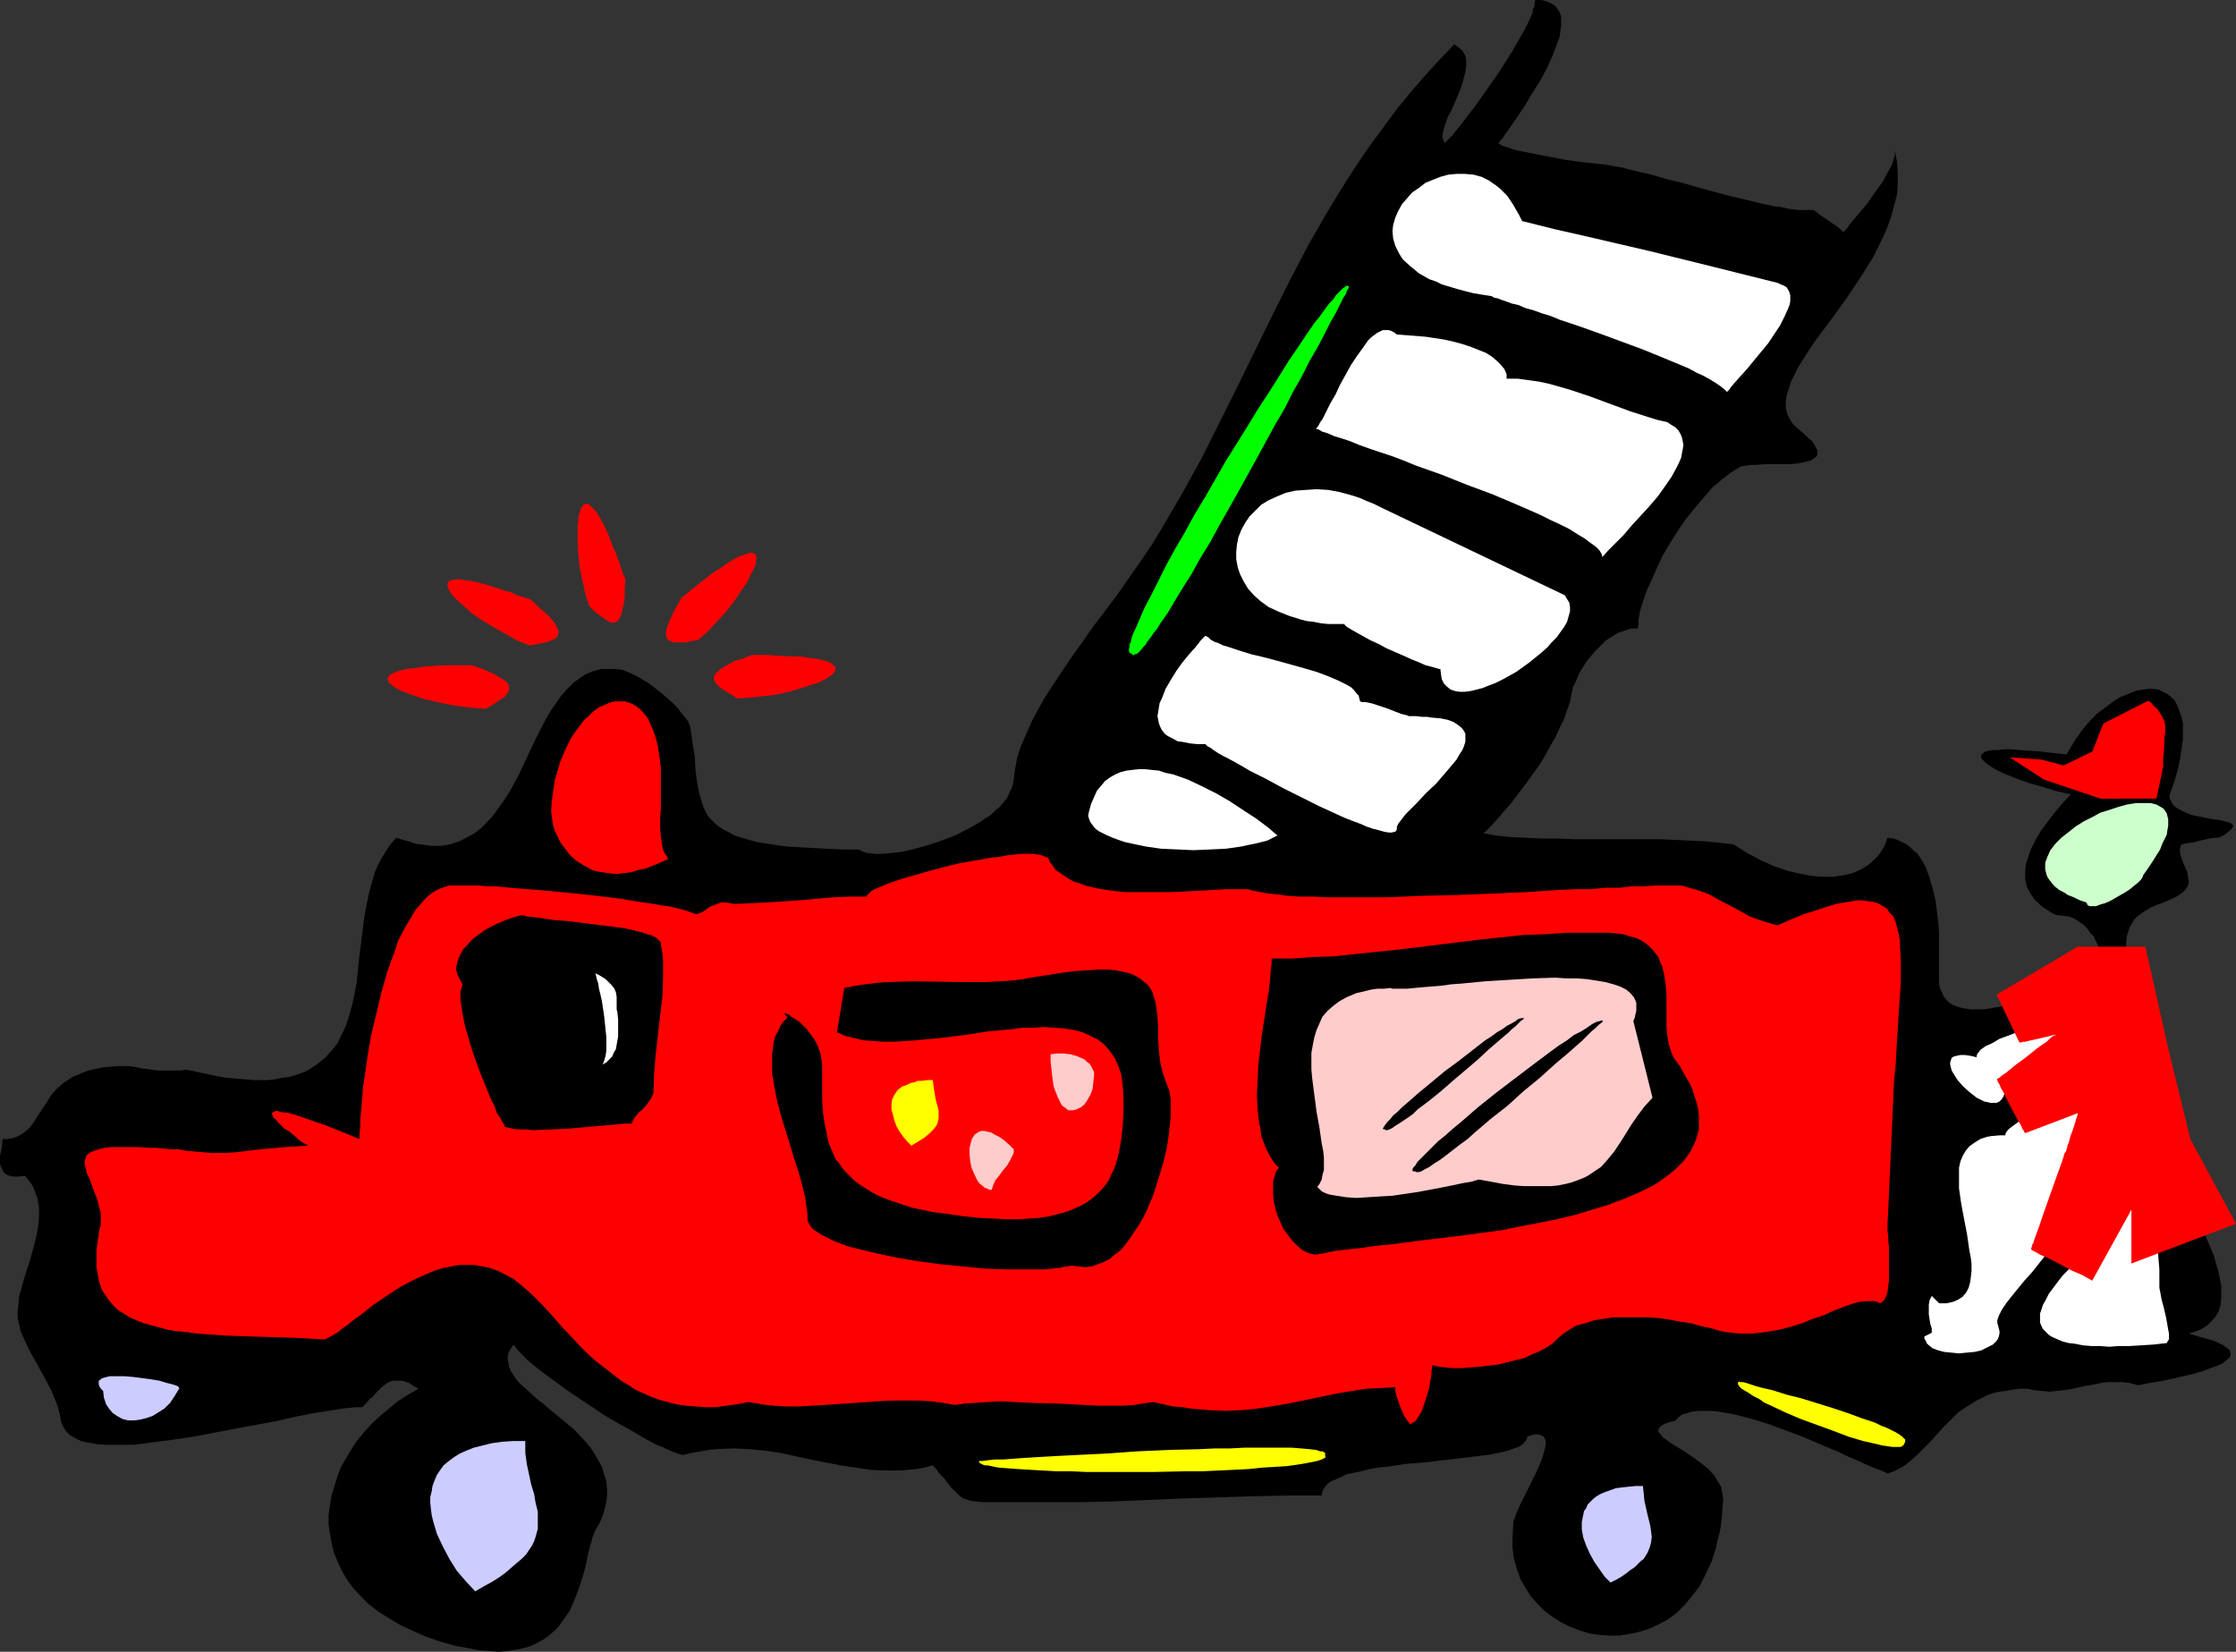 <?xml version="1.0" encoding="UTF-8" standalone="no"?>
<svg
   version="1.0"
   width="129.766mm"
   height="95.858mm"
   id="svg35"
   sodipodi:docname="Fire Truck.wmf"
   xmlns:inkscape="http://www.inkscape.org/namespaces/inkscape"
   xmlns:sodipodi="http://sodipodi.sourceforge.net/DTD/sodipodi-0.dtd"
   xmlns="http://www.w3.org/2000/svg"
   xmlns:svg="http://www.w3.org/2000/svg">
  <rect width="100%" height="100%" fill="#333333" stroke="none"/>
  <sodipodi:namedview
     id="namedview35"
     pagecolor="#ffffff"
     bordercolor="#000000"
     borderopacity="0.25"
     inkscape:showpageshadow="2"
     inkscape:pageopacity="0.0"
     inkscape:pagecheckerboard="0"
     inkscape:deskcolor="#d1d1d1"
     inkscape:document-units="mm" />
  <defs
     id="defs1">
    <pattern
       id="WMFhbasepattern"
       patternUnits="userSpaceOnUse"
       width="6"
       height="6"
       x="0"
       y="0" />
  </defs>
  <path
     style="fill:#000000;fill-opacity:1;fill-rule:evenodd;stroke:none"
     d="m 40.885,234.637 -1.293,0.162 h -1.454 -1.778 -1.778 l -3.555,-0.485 -1.616,-0.323 -1.454,-0.162 h -2.101 l -1.778,0.162 -1.778,0.162 -1.454,0.323 -1.454,0.323 -1.293,0.485 -1.131,0.485 -1.131,0.485 -0.97,0.646 -0.97,0.646 -1.454,1.293 -1.293,1.454 -0.97,1.616 -0.97,1.454 -0.97,1.454 -0.808,1.293 -0.97,1.293 -1.131,0.97 -1.293,0.808 -0.808,0.323 -0.646,0.162 -0.97,0.162 H 0.646 l -0.162,0.485 v 0.485 L 0.323,252.089 0,253.543 v 1.616 l 0.162,0.646 0.323,0.646 0.323,0.646 0.485,0.485 0.808,0.323 0.808,0.162 h 1.131 l 1.454,-0.162 0.646,0.808 0.646,0.808 0.485,0.808 0.323,0.808 0.646,1.778 0.323,1.939 v 1.939 l -0.162,1.939 -0.323,1.939 -0.485,2.101 -1.131,4.04 -0.646,1.939 -0.646,2.101 -0.485,1.778 -0.485,1.778 -0.162,1.778 -0.162,1.454 v 1.454 l 0.323,1.454 0.323,1.454 0.646,1.454 1.293,2.747 1.616,2.909 1.616,2.909 1.616,3.07 0.646,1.616 0.646,1.616 0.485,1.778 0.323,1.778 0.485,1.131 0.646,0.97 0.808,0.808 1.131,0.646 1.293,0.646 1.454,0.323 1.778,0.323 1.939,0.162 h 2.101 2.101 2.262 l 2.586,-0.323 2.424,-0.323 2.586,-0.323 5.494,-0.808 10.989,-2.101 5.333,-0.97 2.586,-0.485 2.586,-0.646 2.424,-0.485 2.424,-0.485 2.101,-0.323 2.101,-0.323 1.939,-0.323 1.616,-0.162 1.616,-0.162 h 1.293 l 1.616,-1.778 0.808,-0.646 0.646,-0.808 1.131,-1.131 0.646,-0.485 0.646,-0.485 0.646,-0.323 0.646,-0.162 h 0.808 0.808 l 0.808,0.162 0.97,0.323 0.97,0.646 1.131,0.646 -2.262,1.293 -2.262,1.454 -1.939,1.616 -1.939,1.616 -1.778,1.616 -1.616,1.778 -1.616,1.939 -1.293,1.939 -1.131,1.939 -1.131,1.939 -0.808,2.101 -0.646,2.101 -0.646,2.101 -0.323,2.101 -0.323,2.101 v 2.101 l 0.323,2.101 0.323,1.939 0.485,2.101 0.808,1.939 0.97,2.101 1.131,1.939 1.293,1.778 1.616,1.778 1.778,1.778 2.101,1.616 2.262,1.454 2.424,1.454 2.747,1.293 2.909,1.293 3.232,1.131 3.394,0.97 2.747,0.485 2.424,0.485 2.262,0.162 2.101,0.162 1.939,-0.162 1.939,-0.323 1.616,-0.323 1.616,-0.485 1.293,-0.646 1.454,-0.808 1.131,-0.808 1.131,-0.97 0.97,-0.97 0.808,-1.131 0.808,-1.131 0.808,-1.131 1.131,-2.586 0.97,-2.586 0.808,-2.424 0.646,-2.424 0.485,-2.424 0.485,-1.939 0.323,-0.97 0.162,-0.808 0.323,-0.646 0.162,-0.646 1.131,-1.939 0.808,-1.939 0.485,-1.939 0.323,-1.778 v -1.778 l -0.162,-1.616 -0.485,-1.616 -0.485,-1.616 -0.808,-1.454 -0.808,-1.454 -0.97,-1.454 -1.131,-1.293 -2.424,-2.586 -2.747,-2.262 -2.747,-2.262 -1.293,-1.131 -1.293,-0.97 -2.262,-2.101 -1.131,-0.97 -0.97,-0.97 -0.646,-0.97 -0.646,-0.97 -0.485,-1.131 -0.162,-0.97 -0.162,-0.97 0.162,-0.97 0.485,-0.97 0.646,-0.97 0.485,0.646 0.485,0.646 0.646,0.646 0.808,0.808 0.808,0.808 0.97,0.808 2.262,1.778 2.424,1.778 2.586,1.939 2.909,1.939 5.818,3.878 3.07,1.778 2.909,1.616 2.747,1.616 2.424,1.293 1.293,0.485 0.97,0.485 1.131,0.485 0.808,0.323 0.97,0.323 0.646,0.162 1.939,-0.485 1.939,-0.323 1.778,-0.323 1.778,-0.162 3.717,-0.162 3.394,0.162 3.394,0.323 3.394,0.485 6.626,1.454 6.626,1.293 3.232,0.485 3.232,0.485 3.394,0.162 h 3.394 l 3.394,-0.323 1.778,-0.323 1.778,-0.485 0.808,0.808 0.485,0.808 1.293,1.293 0.808,1.131 0.808,0.97 0.808,0.808 0.646,0.646 0.808,0.646 0.808,0.323 0.97,0.323 1.131,0.162 1.616,0.162 h 0.808 0.97 11.474 7.595 l 7.595,-0.162 15.352,-0.646 15.352,-0.485 7.595,-0.162 h 7.595 l 0.162,-0.97 0.323,-0.646 0.646,-0.808 0.808,-0.646 1.131,-0.485 1.131,-0.485 1.293,-0.646 1.616,-0.323 1.616,-0.323 1.778,-0.485 1.939,-0.323 1.939,-0.162 4.04,-0.646 4.202,-0.323 4.202,-0.485 4.04,-0.485 3.878,-0.485 1.616,-0.162 1.616,-0.323 1.616,-0.323 1.293,-0.323 1.293,-0.485 0.97,-0.323 0.808,-0.485 0.646,-0.646 0.323,-0.485 0.162,-0.646 0.97,-0.323 0.808,-0.162 h 0.646 l 0.485,0.162 0.485,0.162 0.162,0.162 0.323,0.485 0.162,0.323 v 0.646 0.485 l -0.323,1.293 -0.485,1.616 -0.646,1.616 -0.808,1.778 -0.97,1.939 -1.778,3.555 -0.808,1.616 -0.646,1.616 -0.485,1.293 -0.162,0.485 v 0.485 l -0.162,2.747 v 2.586 l 0.323,2.262 0.646,2.262 0.808,2.262 1.131,1.939 1.131,1.778 1.454,1.616 1.616,1.616 1.778,1.293 1.778,1.131 1.939,0.97 2.101,0.808 2.101,0.646 2.101,0.323 2.262,0.162 h 2.262 l 2.101,-0.323 2.262,-0.485 2.101,-0.646 2.101,-0.97 2.101,-1.131 1.939,-1.454 1.778,-1.778 1.616,-1.939 1.616,-2.101 1.293,-2.586 1.293,-2.747 0.485,-1.454 0.485,-1.454 0.323,-1.778 0.485,-1.616 0.323,-1.778 0.162,-1.778 0.162,-1.939 0.162,-2.101 -0.162,-0.808 -0.162,-0.97 -0.162,-0.808 -0.485,-0.808 -0.485,-0.808 -0.485,-0.808 -1.293,-1.454 -1.616,-1.293 -1.778,-1.293 -1.616,-1.131 -1.616,-0.97 -1.616,-0.97 -1.293,-0.97 -0.485,-0.323 -0.323,-0.485 -0.323,-0.323 -0.323,-0.323 v -0.323 -0.323 l 0.162,-0.323 0.323,-0.323 0.485,-0.323 0.646,-0.323 0.97,-0.323 0.97,-0.162 0.808,-0.808 0.808,-0.646 1.131,-0.323 1.131,-0.323 1.293,-0.162 h 1.454 1.454 l 1.616,0.162 1.778,0.323 1.778,0.323 3.717,0.97 3.717,1.131 3.878,1.454 3.878,1.454 3.717,1.616 3.555,1.454 1.616,0.808 1.454,0.646 1.616,0.646 1.293,0.646 1.131,0.485 1.131,0.485 0.97,0.323 0.808,0.323 0.646,0.323 0.323,0.162 0.97,-0.323 0.808,-0.323 1.778,-0.97 1.454,-1.131 1.454,-1.293 1.454,-1.454 1.454,-1.454 2.909,-3.232 1.616,-1.616 1.616,-1.616 1.939,-1.293 2.101,-1.293 2.262,-1.131 1.293,-0.485 1.454,-0.323 1.293,-0.162 1.616,-0.323 1.454,-0.162 h 1.778 l 1.616,0.323 1.616,0.162 1.616,0.162 1.454,-0.162 2.909,-0.323 2.747,-0.646 2.747,-0.485 1.454,-0.323 1.454,-0.162 h 1.454 1.616 l 1.616,0.162 1.778,0.485 h 0.485 l 0.646,-0.162 0.808,-0.162 0.97,-0.162 1.939,-0.323 2.424,-0.485 4.848,-1.131 2.262,-0.646 2.101,-0.808 0.97,-0.323 0.808,-0.323 0.808,-0.485 0.485,-0.485 0.485,-0.323 0.323,-0.485 0.162,-0.485 -0.162,-0.485 -0.162,-0.485 -0.646,-0.485 -0.646,-0.485 -0.97,-0.485 -1.131,-0.485 -1.616,-0.485 -1.778,-0.485 -2.101,-0.646 1.616,-0.485 1.454,-0.646 1.131,-0.808 0.97,-0.97 0.808,-0.97 0.646,-1.131 0.323,-1.293 0.162,-1.293 v -1.454 -1.454 l -0.323,-1.616 -0.323,-1.616 -0.485,-1.616 -0.485,-1.778 -1.454,-3.393 -1.616,-3.717 -1.778,-3.555 -1.778,-3.717 -1.616,-3.393 -1.454,-3.394 -0.646,-1.616 -0.646,-1.454 -0.323,-1.454 -0.323,-1.454 -0.323,-1.131 v -1.293 l -0.162,-1.293 -0.323,-1.293 -0.323,-1.454 -0.646,-1.616 -1.293,-3.394 -1.293,-3.393 -0.485,-1.778 -0.485,-1.616 -0.323,-1.778 -0.162,-1.616 0.162,-1.616 0.323,-1.454 0.323,-0.646 0.323,-0.646 0.646,-0.646 0.485,-0.646 -1.131,-2.424 -0.97,-2.262 -0.646,-1.939 -0.485,-1.939 -0.485,-1.616 -0.162,-1.616 -0.162,-1.454 v -1.293 l 0.162,-1.131 0.323,-0.97 0.323,-0.97 0.485,-0.808 0.485,-0.808 0.646,-0.646 1.293,-0.97 1.616,-0.97 1.454,-0.646 1.778,-0.646 1.454,-0.646 1.293,-0.646 1.131,-0.808 0.485,-0.485 0.323,-0.485 0.323,-0.485 0.162,-0.808 -0.162,-0.97 -0.162,-1.131 -0.485,-1.131 -0.485,-1.131 -0.323,-0.97 -0.323,-0.97 v -0.97 l 0.162,-0.646 0.323,-0.323 0.646,-0.162 0.97,-0.162 1.131,-0.162 1.131,-0.323 2.262,-0.485 1.131,-0.162 h 0.646 l 1.131,-0.485 0.646,-0.485 0.646,-0.485 0.323,-0.323 0.323,-0.323 0.162,-0.323 v -0.323 l -0.162,-0.162 -0.162,-0.162 -0.323,-0.162 -0.97,-0.323 -1.293,-0.323 -1.454,-0.162 -0.808,-0.162 -0.808,-0.162 -1.616,-0.323 -1.616,-0.323 -1.454,-0.646 -1.293,-0.646 -0.485,-0.323 -0.485,-0.323 -0.485,-0.646 -0.162,-0.485 -0.323,-0.485 v -0.808 l 0.97,-2.747 0.808,-2.747 0.485,-2.262 0.323,-2.262 0.323,-2.101 v -1.939 -1.616 l -0.323,-1.454 -0.485,-1.454 -0.485,-1.131 -0.485,-0.97 -0.808,-0.808 -0.808,-0.646 -0.97,-0.485 -0.97,-0.485 -1.131,-0.162 h -1.131 l -1.131,0.162 -1.293,0.162 -1.293,0.485 -1.131,0.485 -1.293,0.485 -1.293,0.808 -1.293,0.97 -1.293,0.97 -1.293,0.97 -1.293,1.293 -1.131,1.293 -1.131,1.454 -1.131,1.616 -0.97,1.616 -0.97,1.616 -2.909,-0.323 -2.747,-0.323 -2.424,-0.162 -2.101,-0.162 -1.778,-0.162 h -1.616 l -1.454,0.162 h -1.131 l -0.97,0.162 -0.646,0.162 -0.485,0.323 -0.323,0.323 -0.162,0.323 v 0.323 l 0.323,0.485 0.323,0.323 0.485,0.485 0.646,0.485 0.808,0.485 0.808,0.485 0.97,0.485 1.131,0.485 2.424,0.97 2.747,0.97 2.909,0.808 3.07,0.97 3.07,0.646 -1.939,2.101 -1.778,2.101 -1.454,1.939 -1.454,1.939 -1.131,1.939 -0.97,1.939 -0.646,1.778 -0.485,1.616 -0.162,1.616 v 1.616 l 0.323,1.616 0.646,1.293 0.97,1.454 1.293,1.293 0.808,0.646 0.808,0.485 0.97,0.646 0.97,0.485 1.616,0.162 1.293,0.162 1.131,0.485 0.97,0.646 0.97,0.646 0.808,0.808 0.646,0.97 0.808,0.808 0.97,2.101 0.808,1.778 0.485,0.808 0.162,0.808 0.323,0.646 0.323,0.485 -2.586,1.293 -2.747,1.293 -2.909,1.131 -3.07,1.293 -3.07,1.131 -2.909,1.131 -3.07,0.808 -3.07,0.646 -2.747,0.485 -1.293,0.162 h -1.293 -1.131 l -1.131,-0.162 -0.97,-0.162 -1.131,-0.323 -0.808,-0.323 -0.808,-0.485 -0.646,-0.646 -0.646,-0.808 -0.323,-0.808 -0.485,-0.97 -0.162,-1.131 v -1.131 -1.454 -1.778 -4.04 -2.424 l -0.162,-2.424 -0.323,-2.586 -0.323,-2.424 -0.646,-2.586 -0.646,-2.262 -0.808,-2.262 -1.131,-1.939 -0.646,-0.97 -0.808,-0.646 -0.808,-0.808 -0.808,-0.646 -0.97,-0.485 -0.97,-0.485 -0.97,-0.323 -1.293,-0.162 -0.646,1.778 -0.97,1.616 -1.131,1.293 -1.454,1.293 -1.616,0.97 -1.778,0.808 -2.101,0.485 -2.101,0.323 h -2.262 l -2.424,-0.162 -2.586,-0.485 -2.747,-0.646 -2.909,-0.97 -2.909,-1.293 -3.07,-1.616 -3.07,-1.939 -2.909,-0.323 -3.07,-0.323 -3.232,-0.162 -3.394,-0.162 -3.555,-0.162 h -3.717 -7.595 -7.434 l -3.717,-0.162 h -3.555 l -3.555,-0.162 -3.232,-0.162 -3.07,-0.323 -2.747,-0.485 1.454,-1.454 1.616,-1.778 3.07,-3.555 3.07,-4.04 2.909,-4.04 1.293,-2.101 1.131,-2.101 1.131,-1.939 0.97,-2.101 0.97,-1.939 0.646,-1.939 0.646,-1.778 0.323,-1.778 0.162,-0.646 0.162,-0.808 0.485,-0.97 0.485,-1.131 0.485,-1.131 0.808,-1.293 0.808,-1.293 0.97,-1.131 0.97,-1.131 1.131,-1.131 1.131,-1.131 1.293,-0.808 1.293,-0.808 1.454,-0.485 1.454,-0.485 h 1.454 l 0.162,-0.808 v -0.97 l 0.323,-1.939 0.646,-2.101 0.808,-2.424 1.131,-2.424 1.131,-2.586 1.293,-2.747 1.616,-2.747 1.616,-2.586 1.778,-2.586 1.939,-2.424 1.939,-2.262 1.939,-2.262 2.101,-1.778 2.101,-1.616 2.101,-1.293 h 0.323 l 0.485,-0.162 h 0.485 l 0.646,-0.162 h 1.454 l 1.778,-0.162 h 3.717 1.778 l 1.778,-0.162 1.616,-0.323 0.646,-0.162 0.646,-0.162 0.485,-0.323 0.485,-0.323 0.323,-0.323 0.162,-0.323 v -0.485 -0.485 l -0.323,-0.485 -0.323,-0.646 -0.485,-0.808 -0.808,-0.646 -0.97,-0.97 -0.97,-0.808 -1.293,-1.131 -0.808,-1.131 -0.646,-1.293 -0.323,-1.293 v -1.454 l 0.162,-1.293 0.485,-1.454 0.485,-1.616 0.808,-1.616 0.808,-1.616 1.131,-1.778 1.131,-1.778 1.293,-1.939 1.293,-1.778 2.909,-3.878 2.909,-4.04 2.909,-4.363 2.747,-4.363 1.131,-2.262 1.131,-2.262 0.97,-2.262 0.808,-2.262 0.646,-2.424 0.646,-2.424 0.162,-2.262 v -2.424 l -0.162,-2.424 -0.485,-2.586 v 1.131 l -0.323,0.97 -0.323,1.131 -0.646,1.131 -0.646,1.131 -0.646,1.293 -1.778,2.424 -1.778,2.586 -1.939,2.262 -1.778,2.101 -0.646,0.97 -0.808,0.808 -0.646,-0.646 -0.808,-0.646 -3.555,-2.424 -0.808,-0.646 -0.646,-0.485 h -0.646 -1.778 -0.97 l -1.131,-0.162 -1.293,-0.162 -1.293,-0.323 -1.454,-0.162 -3.07,-0.646 -3.232,-0.808 -3.555,-0.808 -3.555,-0.97 -3.555,-0.97 -3.394,-0.97 -3.394,-0.808 -1.616,-0.485 -1.616,-0.485 -2.909,-0.646 -1.293,-0.323 -1.293,-0.323 -1.131,-0.323 -1.131,-0.162 -0.97,-0.162 -0.808,-0.162 -1.131,-0.162 -1.454,-0.162 -1.616,-0.162 -1.616,-0.162 -3.394,-0.485 -3.394,-0.646 -3.394,-0.646 -3.232,-0.646 -1.454,-0.323 -1.293,-0.485 -1.131,-0.323 -0.97,-0.485 0.162,-0.323 0.323,-0.485 0.485,-0.485 0.485,-0.808 0.646,-0.808 0.646,-0.97 0.646,-0.97 0.808,-1.131 1.616,-2.424 1.616,-2.747 1.778,-2.747 1.454,-2.747 1.293,-2.909 0.485,-1.293 0.485,-1.293 0.485,-1.293 0.162,-1.293 0.162,-1.131 V 4.686 3.555 l -0.323,-0.808 -0.485,-0.808 -0.485,-0.646 -0.808,-0.485 -0.97,-0.485 L 338.067,0 h -1.293 l -0.162,0.485 V 1.293 l -0.323,0.646 -0.162,0.97 -0.808,1.778 -0.97,1.939 -1.293,2.262 -1.293,2.262 -3.07,4.848 -3.394,4.848 -1.616,2.262 -1.616,2.101 -1.454,1.939 -1.454,1.778 -0.646,0.808 -1.131,1.131 -0.485,0.485 -0.162,-0.323 -0.162,-0.323 -0.162,-0.485 v -0.485 l 0.162,-1.131 0.485,-1.454 0.485,-1.454 0.808,-1.454 1.454,-3.394 0.646,-1.616 0.485,-1.616 0.485,-1.778 0.162,-1.454 v -1.454 l -0.162,-0.646 -0.323,-0.646 -0.323,-0.485 -0.485,-0.485 -0.646,-0.485 -0.646,-0.485 -3.394,3.555 -3.232,3.555 -3.07,3.555 -2.909,3.555 -2.747,3.717 -2.747,3.717 -2.586,3.717 -2.424,3.717 -2.424,3.878 -2.262,3.717 -4.363,7.595 -4.04,7.757 -3.878,7.757 -7.595,15.513 -3.878,7.757 -3.878,7.757 -4.202,7.595 -4.525,7.757 -2.262,3.717 -2.424,3.555 -2.586,3.717 -2.586,3.717 -1.616,2.101 -1.778,2.424 -1.778,2.262 -1.778,2.586 -3.555,5.009 -3.555,5.333 -1.778,2.747 -1.454,2.586 -1.454,2.747 -1.131,2.586 -1.131,2.586 -0.808,2.424 -0.485,2.424 -0.323,2.424 -0.162,1.131 -0.323,0.97 -0.485,0.97 -0.485,1.131 -0.808,0.97 -0.808,0.97 -0.97,0.808 -0.97,0.97 -1.293,0.808 -1.131,0.808 -2.586,1.454 -2.909,1.454 -2.909,1.131 -2.909,0.97 -2.909,0.808 -2.747,0.646 -2.747,0.323 -2.262,0.162 h -0.97 l -0.97,-0.162 h -0.808 l -0.808,-0.323 -0.485,-0.162 -0.485,-0.323 h -3.555 l -3.394,-0.162 -3.07,-0.162 -2.909,-0.162 -2.747,-0.162 -2.424,-0.323 -2.101,-0.323 -2.101,-0.323 -1.778,-0.485 -1.616,-0.485 -1.616,-0.485 -1.131,-0.646 -1.293,-0.646 -0.97,-0.646 -0.808,-0.646 -0.808,-0.808 -0.808,-0.808 -0.485,-0.97 -0.485,-0.97 -0.323,-0.97 -0.646,-2.262 -0.485,-2.424 -0.323,-2.586 -0.162,-2.909 -0.485,-3.07 -0.485,-3.394 -0.162,-0.485 -0.323,-0.808 -0.646,-0.808 -0.808,-0.97 -0.808,-1.131 -1.131,-1.131 -1.293,-1.131 -1.293,-1.131 -2.747,-2.101 -1.616,-0.97 -1.454,-0.808 -1.454,-0.646 -1.293,-0.485 -1.454,-0.162 h -1.293 -1.778 l -1.778,0.485 -1.616,0.646 -1.454,0.97 -1.293,0.97 -1.293,1.293 -1.293,1.454 -1.131,1.616 -1.131,1.616 -1.131,1.939 -1.939,3.717 -1.939,4.04 -1.939,4.201 -2.101,3.878 -1.131,1.778 -1.293,1.778 -1.131,1.616 -1.454,1.616 -1.293,1.293 -1.454,1.131 -1.778,0.97 -1.616,0.808 -1.939,0.646 -1.939,0.323 h -2.262 l -1.131,-0.162 -1.293,-0.162 -1.131,-0.162 -1.293,-0.485 -1.293,-0.323 -1.454,-0.485 -1.454,1.616 -1.131,1.778 -1.131,1.939 -0.97,2.101 -0.646,2.262 -0.646,2.262 -0.485,2.424 -0.485,2.424 -0.646,5.009 -0.646,5.171 -0.485,4.848 -0.485,2.586 -0.485,2.262 -0.646,2.262 -0.646,2.101 -0.97,2.101 -0.97,1.939 -1.293,1.616 -1.454,1.616 -1.616,1.293 -1.939,1.293 -0.97,0.485 -2.262,0.808 -1.293,0.323 -1.454,0.162 -1.454,0.323 -1.454,0.162 h -1.616 -1.616 l -1.778,-0.162 -1.939,-0.162 -1.939,-0.162 -2.101,-0.323 -2.262,-0.485 -2.262,-0.485 z"
     id="path1" />
  <path
     style="fill:#ff0000;fill-opacity:1;fill-rule:evenodd;stroke:none"
     d="m 46.702,252.897 h 2.424 l 2.586,-0.162 5.333,-0.646 5.333,-0.485 2.747,-0.162 2.424,-0.162 -1.616,-0.97 -1.293,-1.131 -1.131,-0.97 -1.131,-0.646 -0.808,-0.808 -0.646,-0.646 -0.485,-0.646 -0.485,-0.323 -0.162,-0.485 -0.162,-0.323 v -0.162 l 0.162,-0.162 0.323,-0.162 0.323,-0.162 h 0.485 l 0.485,0.162 0.808,0.162 h 0.646 l 1.778,0.485 1.939,0.646 2.262,0.808 2.424,0.808 2.424,0.97 5.171,2.101 v -1.293 l 0.162,-1.293 v -1.616 l 0.162,-1.616 0.162,-1.939 0.162,-1.939 0.162,-1.939 0.323,-2.101 0.646,-4.525 0.808,-4.686 1.131,-4.686 1.131,-4.686 1.293,-4.525 0.808,-2.262 0.808,-2.101 0.646,-2.101 0.97,-1.939 0.97,-1.778 0.97,-1.616 0.97,-1.616 1.131,-1.293 1.131,-1.293 1.131,-0.97 1.293,-0.808 1.131,-0.485 1.454,-0.485 h 1.293 1.131 1.293 1.454 1.454 l 1.616,0.162 h 1.778 l 3.555,0.323 3.878,0.323 4.04,0.323 8.242,0.808 4.202,0.485 3.878,0.485 3.878,0.646 3.394,0.485 1.616,0.323 1.454,0.162 1.454,0.323 1.293,0.323 1.131,0.323 0.97,0.323 0.808,0.323 0.646,0.162 1.131,-0.485 0.808,-0.485 0.808,-0.646 0.808,-0.323 0.808,-0.323 0.97,-0.323 h 1.131 l 0.808,0.162 0.97,0.162 3.555,-0.162 3.555,-0.162 7.272,-0.485 7.272,-0.646 3.717,-0.162 h 3.555 l 0.162,-0.323 0.323,-0.323 0.485,-0.485 0.808,-0.485 0.808,-0.323 1.131,-0.485 1.131,-0.485 2.909,-0.97 1.616,-0.485 3.394,-0.97 3.555,-0.97 3.878,-0.97 3.717,-0.646 3.555,-0.646 1.778,-0.162 1.616,-0.323 1.616,-0.162 1.454,-0.162 h 2.586 l 1.131,0.162 0.808,0.162 0.808,0.323 0.485,0.162 0.323,0.485 0.162,0.485 0.646,0.808 0.646,0.97 0.97,0.646 0.97,0.646 0.97,0.646 1.131,0.646 1.293,0.323 1.131,0.485 2.747,0.646 3.07,0.485 3.07,0.323 h 3.232 6.626 l 3.232,-0.162 3.07,-0.162 3.07,-0.162 2.747,-0.162 h 1.454 1.131 2.262 l 1.131,0.323 1.616,0.323 1.778,0.323 1.939,0.162 2.262,0.323 2.586,0.162 h 2.747 l 3.07,0.162 h 9.858 3.555 l 7.434,-0.323 7.595,-0.162 7.757,-0.323 7.595,-0.323 7.272,-0.485 3.555,-0.162 h 3.394 l 3.232,-0.323 h 3.07 l 2.909,-0.323 h 2.586 l 2.424,-0.162 h 2.262 1.939 1.616 l 1.616,0.485 1.616,0.485 1.454,0.485 1.293,0.485 2.262,1.293 2.262,1.131 2.101,1.131 2.262,1.293 1.293,0.485 1.454,0.485 1.616,0.485 1.778,0.485 2.909,-1.293 2.747,-1.131 2.586,-0.808 2.424,-0.808 2.101,-0.646 1.939,-0.323 1.778,-0.323 1.616,-0.162 1.454,0.162 1.293,0.162 1.131,0.323 1.131,0.646 0.808,0.485 0.646,0.97 0.808,0.808 0.485,1.131 0.323,1.293 0.323,1.293 0.323,1.616 v 1.616 l 0.162,1.778 v 3.717 2.262 l -0.162,2.262 -0.162,2.262 -0.162,2.586 -0.162,2.586 -0.162,2.586 -0.162,2.909 -0.162,2.909 -0.323,3.07 -1.454,31.996 v 0.485 0.646 l 0.162,0.97 v 1.131 l 0.162,1.293 v 1.454 3.07 2.909 l -0.162,1.293 -0.162,1.293 -0.323,0.97 -0.323,0.646 -0.485,0.485 -0.162,0.162 -0.323,0.162 -0.646,-0.323 -0.808,-0.162 h -0.646 -0.808 l -1.616,0.162 -1.778,0.485 -1.778,0.646 -2.101,0.808 -2.101,0.97 -2.424,0.808 -2.424,0.97 -2.586,0.808 -2.586,0.646 -2.747,0.485 -2.909,0.323 h -2.909 l -1.616,-0.162 -1.454,-0.162 -1.454,-0.323 -1.616,-0.485 -2.262,-0.485 -2.262,-0.646 -2.262,-0.323 -2.586,-0.485 -2.262,-0.323 -2.586,-0.162 h -2.424 -2.424 -2.262 l -2.262,0.323 -2.101,0.323 -1.939,0.646 -1.939,0.485 -1.616,0.97 -1.454,0.97 -1.293,1.131 -0.97,0.97 -1.293,0.808 -1.454,0.808 -1.616,0.646 -1.616,0.808 -1.939,0.485 -1.939,0.485 -1.939,0.485 -4.04,0.485 -2.101,0.162 -1.939,0.162 h -1.778 l -1.778,-0.162 -1.454,-0.162 -1.454,-0.323 v 0.646 l -0.162,0.646 v 0.808 l -0.162,0.808 -0.323,2.101 -0.646,2.101 -0.646,1.939 -0.323,0.97 -0.485,0.808 -0.485,0.808 -0.485,0.646 -0.485,0.323 -0.646,0.323 -0.646,-0.808 -0.646,-0.97 -0.485,-1.131 -0.485,-1.131 -0.808,-2.424 -0.162,-0.808 v -0.808 l -3.232,0.162 -3.232,0.162 -3.07,0.485 -2.909,0.485 -11.797,2.424 -3.07,0.485 -3.07,0.485 -3.394,0.323 -3.394,0.162 -3.717,-0.162 -3.878,-0.323 -1.939,-0.323 -2.101,-0.162 -2.101,-0.485 -2.262,-0.485 -2.101,0.323 -2.101,0.323 -2.424,0.162 h -5.494 l -2.909,-0.162 -3.07,-0.162 -3.07,-0.162 -6.141,-0.162 -3.07,-0.162 -2.909,-0.162 -2.909,0.162 -2.586,0.162 -2.424,0.162 -2.262,0.323 -2.747,-0.485 -2.586,-0.323 -2.747,-0.162 h -2.909 -2.909 l -2.909,0.162 -11.635,0.808 -5.656,0.323 h -2.909 l -2.747,-0.162 -2.747,-0.323 -2.747,-0.485 -2.424,0.485 -2.424,0.323 -2.424,0.323 h -2.262 l -2.101,-0.162 -2.101,-0.162 -2.101,-0.323 -1.939,-0.485 -1.778,-0.485 -1.778,-0.646 -1.778,-0.808 -1.778,-0.808 -1.454,-0.97 -1.616,-0.97 -2.909,-2.262 -2.909,-2.262 -2.586,-2.424 -2.424,-2.586 -2.424,-2.586 -1.131,-1.293 -0.97,-1.131 -2.262,-2.424 -2.101,-2.101 -2.262,-1.939 -1.616,-1.293 -1.778,-0.97 -1.616,-0.808 -1.778,-0.646 -1.616,-0.323 -1.778,-0.323 h -1.616 -1.778 l -1.616,0.323 -1.778,0.323 -1.616,0.485 -1.616,0.646 -3.232,1.454 -3.07,1.616 -2.909,1.939 -2.909,1.939 -2.424,1.939 -2.424,1.778 -0.97,0.808 -0.97,0.646 -0.97,0.808 -0.808,0.485 -0.808,0.485 -0.646,0.323 -0.646,0.323 h -0.485 l -2.747,-0.162 -2.747,-0.162 -5.333,-0.162 -5.171,-0.162 -4.848,-0.162 -4.686,-0.323 -2.262,-0.162 -2.101,-0.323 -2.101,-0.162 -1.939,-0.323 -1.778,-0.485 -1.778,-0.485 -1.778,-0.485 -1.616,-0.646 -1.454,-0.646 -1.293,-0.808 -1.293,-0.808 -0.97,-0.97 -0.97,-1.131 -0.808,-1.131 -0.808,-1.293 -0.485,-1.454 -0.323,-1.616 -0.323,-1.778 v -1.778 -1.939 l 0.323,-2.262 0.323,-2.262 0.323,-1.131 v -1.293 -1.131 l -0.323,-1.131 -0.485,-1.939 -0.808,-2.101 -0.646,-1.778 -0.323,-0.97 -0.485,-0.808 -0.162,-0.808 -0.162,-0.646 -0.162,-0.646 v -0.646 l 0.162,-0.485 0.162,-0.646 0.485,-0.485 0.485,-0.323 0.808,-0.323 0.97,-0.323 1.293,-0.323 1.454,-0.162 h 1.616 2.101 2.262 l 2.586,0.162 h 1.293 l 1.616,0.162 1.616,0.162 h 1.616 l 1.778,0.323 1.778,0.162 1.939,0.162 z"
     id="path2" />
  <path
     style="fill:#000000;fill-opacity:1;fill-rule:evenodd;stroke:none"
     d="m 143.339,239.323 0.162,-4.04 0.323,-4.04 0.485,-4.201 0.485,-4.201 0.485,-4.04 0.162,-4.04 v -1.939 -1.939 l -0.162,-1.939 -0.323,-1.778 v -0.485 l -0.323,-0.323 -0.323,-0.323 -0.323,-0.323 -0.646,-0.323 -0.646,-0.323 -0.808,-0.162 -0.808,-0.323 -1.939,-0.485 -2.101,-0.485 -2.424,-0.323 -2.586,-0.323 -2.586,-0.323 -2.586,-0.323 -2.586,-0.323 -2.424,-0.162 -2.262,-0.323 -2.101,-0.323 -1.778,-0.162 -0.646,-0.162 -0.646,-0.162 -1.778,0.485 -1.778,0.646 -1.616,0.646 -1.616,0.808 -1.454,0.808 -1.293,0.97 -1.293,0.97 -0.97,1.131 -0.97,0.97 -0.646,1.131 -0.485,1.131 -0.323,1.131 -0.162,1.131 0.323,1.131 0.485,0.97 0.646,1.131 -0.162,0.485 -0.162,0.485 -0.162,0.646 v 0.97 0.808 l 0.323,2.101 0.162,1.131 0.485,2.424 0.808,2.747 0.808,2.747 0.97,2.747 0.97,2.586 1.131,2.747 0.97,2.424 0.97,1.939 0.323,1.131 0.97,1.454 0.323,0.646 0.323,0.485 0.162,0.485 0.323,0.162 h 0.162 l 1.293,0.323 1.454,0.162 h 1.454 l 1.616,0.162 3.555,-0.162 3.717,-0.162 3.878,-0.323 3.717,-0.323 3.555,-0.323 1.616,-0.162 h 1.616 v -0.323 l 0.162,-0.323 0.485,-0.808 0.808,-0.97 0.97,-0.808 0.808,-0.97 0.808,-1.131 0.485,-0.97 0.162,-0.485 z"
     id="path3" />
  <path
     style="fill:#000000;fill-opacity:1;fill-rule:evenodd;stroke:none"
     d="m 367.155,232.051 -0.323,-0.646 -0.323,-0.808 -0.485,-1.616 -0.323,-1.778 -0.162,-2.101 v -4.363 -2.262 l -0.162,-2.262 -0.323,-2.262 -0.485,-2.101 -0.485,-0.97 -0.323,-0.97 -0.646,-0.808 -0.646,-0.808 -0.808,-0.808 -0.808,-0.646 -0.97,-0.646 -1.131,-0.485 -1.293,-0.323 -1.454,-0.485 -1.616,-0.162 -1.616,-0.162 h -4.525 -4.525 l -4.686,0.323 -4.686,0.162 -9.211,0.97 -18.584,2.262 -9.373,0.97 -4.525,0.485 -4.686,0.162 -4.525,0.323 h -4.525 v 1.131 l -0.162,1.131 -0.162,2.262 -0.323,2.747 -0.485,2.909 -0.485,3.232 -0.485,3.07 -0.808,6.787 -0.162,3.393 -0.162,3.232 0.162,3.232 0.323,2.909 0.323,1.454 0.162,1.454 0.485,1.293 0.485,1.293 0.646,1.293 0.646,1.131 0.646,0.97 0.97,0.97 -0.646,0.808 -0.323,1.131 -0.323,1.131 v 1.454 1.293 l 0.162,1.616 0.323,1.454 0.485,1.616 0.646,1.454 0.646,1.454 0.97,1.293 0.97,1.293 1.131,1.131 1.131,0.97 1.293,0.646 1.454,0.323 0.97,-0.162 0.97,-0.162 2.424,-0.485 2.586,-0.323 3.07,-0.323 3.232,-0.485 3.555,-0.323 3.717,-0.485 3.717,-0.485 4.04,-0.485 4.04,-0.485 8.403,-1.131 4.04,-0.808 4.202,-0.808 4.04,-0.808 4.04,-0.97 3.717,-1.131 3.717,-1.131 3.394,-1.293 3.394,-1.454 2.909,-1.454 1.293,-0.808 1.293,-0.97 1.131,-0.808 1.131,-0.97 0.97,-0.97 0.97,-0.97 0.808,-1.131 0.646,-0.97 0.646,-1.293 0.485,-1.131 0.323,-1.131 0.323,-1.293 v -1.454 -1.293 l -0.162,-1.454 -0.323,-1.454 -0.485,-1.454 -0.485,-1.616 -0.808,-1.616 -0.97,-1.616 -0.97,-1.778 z"
     id="path4" />
  <path
     style="fill:#ccccff;fill-opacity:1;fill-rule:evenodd;stroke:none"
     d="m 39.269,304.607 -0.97,1.616 -0.97,1.454 -1.293,1.293 -1.293,0.808 -1.293,0.808 -1.454,0.485 -1.293,0.323 -1.293,0.162 h -1.293 l -1.293,-0.323 -1.131,-0.646 -0.97,-0.646 -0.808,-0.97 -0.646,-0.97 -0.485,-1.454 -0.162,-1.454 -0.485,-0.485 -0.323,-0.485 -0.162,-0.485 v -0.485 -0.323 l 0.323,-0.162 0.323,-0.323 0.485,-0.162 0.646,-0.162 0.646,-0.162 h 1.454 1.778 l 1.939,0.162 3.717,0.485 1.939,0.323 1.616,0.485 1.293,0.323 0.97,0.323 0.323,0.162 0.162,0.323 0.162,0.162 z"
     id="path5" />
  <path
     style="fill:#ffff00;fill-opacity:1;fill-rule:evenodd;stroke:none"
     d="m 417.736,316.566 -0.162,0.323 -0.323,0.323 -0.485,0.162 h -0.646 -0.97 l -1.131,-0.162 -1.131,-0.162 -1.293,-0.323 -1.454,-0.323 -1.454,-0.323 -3.232,-0.97 -3.394,-1.293 -3.555,-1.293 -3.555,-1.293 -3.394,-1.454 -3.07,-1.454 -1.454,-0.646 -1.131,-0.808 -1.293,-0.646 -0.97,-0.646 -0.808,-0.485 -0.808,-0.485 -0.485,-0.485 -0.323,-0.485 v -0.323 l 0.162,-0.323 0.323,0.162 h 0.646 l 0.646,0.162 0.97,0.323 0.97,0.323 1.131,0.323 1.293,0.323 1.454,0.323 3.07,0.97 3.232,0.808 6.787,2.101 3.394,1.131 3.07,1.131 2.909,0.97 1.293,0.646 1.293,0.485 0.97,0.485 0.97,0.485 0.808,0.485 0.646,0.485 0.323,0.323 0.323,0.323 v 0.485 z"
     id="path6" />
  <path
     style="fill:#ffff00;fill-opacity:1;fill-rule:evenodd;stroke:none"
     d="m 290.556,319.151 0.162,0.162 v 0.323 l -0.162,0.162 -0.323,0.162 -0.323,0.162 -0.485,0.162 -0.485,0.162 -0.808,0.162 -0.808,0.162 -0.808,0.162 -1.939,0.323 -2.262,0.323 -2.586,0.162 -2.747,0.162 -3.07,0.323 -3.232,0.162 -3.394,0.162 -3.555,0.162 h -3.555 l -7.272,0.162 h -10.989 -3.555 l -3.394,-0.162 h -3.232 l -3.07,-0.162 -2.747,-0.162 -2.586,-0.162 -2.262,-0.162 -2.101,-0.162 -0.808,-0.162 -0.808,-0.162 -0.646,-0.162 h -0.646 l -0.485,-0.162 -0.323,-0.162 -0.323,-0.162 -0.162,-0.162 v -0.162 -0.162 h 0.485 0.323 l 1.131,-0.162 1.616,-0.162 h 1.778 l 2.101,-0.162 2.262,-0.162 2.586,-0.162 2.747,-0.162 2.909,-0.162 3.232,-0.162 3.232,-0.162 3.394,-0.162 6.787,-0.485 7.11,-0.323 6.787,-0.162 3.232,-0.162 h 3.394 l 3.07,-0.162 h 2.909 5.171 2.262 l 2.101,0.162 1.778,0.162 1.454,0.162 0.485,0.162 0.485,0.162 h 0.485 l 0.323,0.162 0.162,0.162 0.162,0.162 v 0.162 z"
     id="path7" />
  <path
     style="fill:#00ff00;fill-opacity:1;fill-rule:evenodd;stroke:none"
     d="m 248.217,143.335 h -0.162 l -0.323,-0.162 v -0.162 l -0.162,-0.485 0.162,-0.485 v -0.646 l 0.323,-0.646 0.162,-0.808 0.323,-0.97 0.485,-0.97 0.485,-1.131 0.485,-1.131 0.485,-1.131 0.646,-1.454 1.454,-2.747 1.616,-3.232 1.616,-3.232 1.939,-3.555 2.101,-3.555 2.101,-3.878 2.262,-3.717 4.525,-7.918 4.848,-7.757 2.262,-3.717 2.424,-3.717 2.262,-3.555 2.101,-3.394 2.101,-3.07 1.939,-2.909 1.778,-2.586 0.97,-1.131 0.808,-1.131 0.808,-1.131 0.646,-0.808 0.808,-0.808 0.485,-0.808 0.646,-0.646 0.485,-0.485 0.485,-0.485 0.323,-0.162 0.323,-0.323 h 0.323 0.162 l 0.162,0.323 -0.162,0.323 -0.323,0.485 -0.162,0.646 -0.485,0.646 -0.323,0.646 -0.485,0.97 -0.485,0.97 -0.485,0.97 -1.293,2.262 -1.293,2.586 -1.454,2.747 -1.778,3.07 -1.616,3.232 -1.939,3.394 -1.778,3.555 -2.101,3.555 -4.04,7.433 -4.202,7.595 -4.202,7.433 -1.939,3.555 -2.101,3.393 -1.778,3.232 -1.939,3.07 -1.778,2.909 -1.616,2.747 -1.616,2.262 -0.646,1.131 -0.808,0.97 -0.646,0.97 -0.646,0.808 -0.485,0.808 -0.485,0.485 -0.485,0.646 -0.485,0.485 -0.323,0.323 -0.485,0.162 -0.323,0.162 h -0.162 -0.162 z"
     id="path8" />
  <path
     style="fill:#ffffff;fill-opacity:1;fill-rule:evenodd;stroke:none"
     d="m 473.649,281.822 v 0.646 l 0.162,0.808 0.323,1.778 0.485,1.778 0.485,2.101 0.323,1.778 0.162,0.97 0.162,0.808 v 0.646 0.646 l -0.323,0.485 -0.162,0.323 -2.909,0.323 -2.586,0.162 -2.586,0.162 h -2.424 l -2.101,0.162 -2.101,-0.162 h -1.939 l -1.778,-0.162 -1.616,-0.323 -1.454,-0.162 -1.293,-0.323 -1.131,-0.485 -1.131,-0.485 -0.808,-0.485 -0.646,-0.646 -0.646,-0.646 -0.323,-0.646 -0.323,-0.808 v -0.97 -0.97 l 0.323,-0.97 0.323,-0.97 0.646,-1.131 0.646,-1.293 0.97,-1.293 0.97,-1.293 1.131,-1.454 1.454,-1.454 1.454,-1.616 1.616,-1.616 1.939,-1.778 1.939,-1.778 0.646,-0.808 0.485,-0.97 0.485,-1.131 0.162,-1.454 0.162,-1.454 0.162,-1.616 v -3.232 l 0.162,-3.394 0.162,-1.778 0.162,-1.454 0.323,-1.616 0.485,-1.293 0.646,-1.293 0.808,-0.97 1.131,1.454 0.97,1.616 0.97,1.778 0.808,1.939 0.808,2.101 0.646,2.262 0.646,2.262 0.485,2.424 0.646,4.848 0.323,2.262 0.162,2.262 0.162,2.262 0.162,1.939 v 1.778 z"
     id="path9" />
  <path
     style="fill:#ffffff;fill-opacity:1;fill-rule:evenodd;stroke:none"
     d="m 454.257,262.593 v 0.97 l -0.162,1.131 -0.485,2.101 -0.97,2.101 -1.131,2.101 -1.293,2.101 -1.454,2.101 -3.07,3.878 -1.616,1.778 -1.454,1.778 -1.454,1.778 -1.131,1.454 -0.97,1.454 -0.323,0.646 -0.323,0.646 -0.162,0.485 -0.162,0.485 v 0.646 l 0.162,0.485 0.162,0.646 0.162,0.646 v 0.485 l -0.162,0.646 -0.162,0.485 -0.323,0.485 -0.323,0.323 -0.485,0.485 -1.293,0.646 -1.293,0.646 -1.454,0.323 -1.778,0.162 -1.616,0.162 -1.616,-0.162 -1.616,-0.162 -1.293,-0.323 -1.293,-0.485 -0.97,-0.808 -0.323,-0.323 -0.162,-0.485 -0.323,-0.485 v -0.485 l 1.616,-0.808 v -0.97 l -0.323,-0.97 -0.323,-2.101 v -1.131 -0.97 l 0.162,-0.97 0.485,-0.97 1.616,1.616 h 1.616 l 1.454,-0.323 1.131,-0.485 0.97,-0.646 0.808,-0.97 0.485,-0.97 0.323,-1.131 0.162,-1.131 0.162,-1.454 v -1.454 l -0.162,-1.454 -0.323,-1.616 -0.485,-3.393 -0.646,-3.394 -0.646,-3.393 -0.485,-3.394 v -1.616 -1.454 -1.454 l 0.323,-1.454 0.485,-1.131 0.646,-1.131 0.808,-0.97 1.131,-0.808 1.293,-0.808 1.454,-0.485 0.97,-0.162 1.939,-0.162 h 1.131 v -0.323 l 0.162,-0.323 0.485,-0.646 0.808,-0.646 1.131,-0.808 1.131,-0.97 1.454,-0.808 3.232,-1.939 3.232,-1.939 1.616,-0.808 1.616,-0.808 1.454,-0.646 1.131,-0.646 0.97,-0.485 0.808,-0.323 0.485,0.485 0.485,0.808 0.323,0.646 0.323,0.646 0.323,1.454 v 1.616 l -0.162,1.616 -0.485,1.778 -0.646,1.616 -0.646,1.778 -1.616,3.555 -1.616,3.555 -0.646,1.616 -0.485,1.616 -0.323,1.454 z"
     id="path10" />
  <path
     style="fill:#ffffff;fill-opacity:1;fill-rule:evenodd;stroke:none"
     d="m 454.58,232.697 -14.706,4.848 v 1.293 l -0.162,0.97 -0.323,0.808 -0.323,0.485 -0.485,0.485 -0.646,0.323 h -0.646 -0.646 l -0.646,-0.162 -0.808,-0.162 -1.616,-0.808 -1.454,-1.131 -1.454,-1.293 -1.293,-1.454 -0.808,-1.293 -0.485,-0.808 -0.162,-0.646 -0.162,-0.646 v -0.485 l 0.162,-0.485 0.162,-0.485 0.485,-0.323 0.646,-0.162 0.808,-0.162 h 0.97 l 1.131,0.162 1.454,0.323 v -0.323 l 0.162,-0.485 0.323,-0.323 0.323,-0.485 1.131,-0.808 1.454,-0.646 1.616,-0.97 1.778,-0.646 2.101,-0.808 2.101,-0.646 2.101,-0.485 2.101,-0.646 1.939,-0.162 1.778,-0.323 h 1.616 0.646 l 0.646,0.162 0.485,0.162 0.323,0.162 0.485,0.323 0.162,0.323 -0.646,0.323 -0.323,0.323 -0.162,0.485 -0.162,0.485 v 1.131 l 0.162,0.97 0.162,1.131 -0.162,0.97 v 0.485 l -0.323,0.485 -0.323,0.323 z"
     id="path11" />
  <path
     style="fill:#ccffcc;fill-opacity:1;fill-rule:evenodd;stroke:none"
     d="m 470.094,191.975 -0.162,0.485 -0.323,0.485 -0.646,0.646 -0.808,0.646 -0.97,0.808 -0.97,0.646 -2.262,1.293 -1.131,0.646 -1.131,0.485 -1.131,0.323 -0.808,0.323 h -0.808 -0.646 l -0.485,-0.323 v -0.162 l -0.162,-0.323 -1.454,-0.485 -1.293,-0.646 -1.293,-0.485 -0.97,-0.646 -0.97,-0.485 -0.808,-0.646 -0.646,-0.646 -0.485,-0.646 -0.485,-0.646 -0.323,-0.646 -0.162,-0.646 -0.162,-0.646 v -0.808 -0.646 l 0.485,-1.293 0.646,-1.454 1.131,-1.454 1.293,-1.293 1.454,-1.131 1.616,-1.293 1.778,-1.131 1.939,-0.97 1.778,-0.97 2.101,-0.646 1.939,-0.646 1.778,-0.485 1.939,-0.323 h 1.616 1.616 l 1.293,0.323 1.131,0.646 0.485,0.323 0.323,0.485 0.323,0.485 0.323,1.293 v 1.454 l -0.162,0.808 -0.162,1.131 -0.485,0.97 -0.485,0.97 -0.485,1.293 -0.808,1.293 -0.808,1.293 -0.97,1.454 z"
     id="path12" />
  <path
     style="fill:#ff0000;fill-opacity:1;fill-rule:evenodd;stroke:none"
     d="m 144.955,174.038 v 1.616 1.778 l -0.162,2.101 v 1.939 l 0.162,2.101 0.323,1.939 0.162,0.808 0.323,0.808 0.485,0.646 0.323,0.646 -1.778,0.808 -1.616,0.646 -1.616,0.646 -1.616,0.323 -1.454,0.485 -1.454,0.162 -1.293,0.162 h -1.293 l -1.131,-0.162 -1.131,-0.162 -1.131,-0.162 -1.131,-0.323 -1.778,-0.97 -1.616,-0.97 -1.454,-1.293 -1.131,-1.454 -0.97,-1.293 -0.808,-1.616 -0.646,-1.454 -0.323,-1.454 -0.162,-1.293 -0.162,-1.131 0.162,-2.262 0.323,-2.262 0.323,-2.262 0.646,-2.101 0.485,-1.778 0.808,-1.939 0.808,-1.778 0.808,-1.616 0.97,-1.454 0.97,-1.293 0.97,-1.293 1.131,-0.97 0.97,-0.97 1.131,-0.808 1.131,-0.485 1.131,-0.485 1.131,-0.323 h 1.131 1.131 l 1.131,0.323 0.97,0.485 0.97,0.646 0.808,0.808 0.97,1.131 0.646,1.293 0.646,1.454 0.646,1.778 0.485,1.939 0.323,2.262 0.323,2.424 v 2.747 z"
     id="path13" />
  <path
     style="fill:#ff0000;fill-opacity:1;fill-rule:evenodd;stroke:none"
     d="m 103.585,145.921 h -3.232 -2.909 l -2.424,0.162 -2.262,0.162 -1.939,0.323 -1.616,0.162 -1.293,0.323 -1.131,0.323 -0.646,0.323 -0.646,0.323 -0.323,0.485 -0.162,0.323 0.162,0.485 0.162,0.485 0.485,0.323 0.485,0.485 0.808,0.485 0.97,0.485 0.97,0.323 1.131,0.485 2.424,0.808 2.586,0.646 2.909,0.646 2.909,0.485 2.909,0.323 2.747,0.162 1.293,-0.808 0.97,-0.646 0.97,-0.646 0.808,-0.485 0.485,-0.646 0.323,-0.485 0.162,-0.646 v -0.485 l -0.162,-0.485 -0.485,-0.646 -0.646,-0.485 -0.97,-0.485 -0.97,-0.646 -1.454,-0.646 -1.616,-0.646 z"
     id="path14" />
  <path
     style="fill:#ff0000;fill-opacity:1;fill-rule:evenodd;stroke:none"
     d="m 164.832,143.658 h 3.232 l 2.747,0.162 2.586,0.162 h 2.262 l 1.778,0.323 1.616,0.162 1.293,0.323 1.131,0.323 0.808,0.323 0.485,0.485 0.485,0.323 v 0.485 0.323 l -0.323,0.485 -0.485,0.485 -0.485,0.323 -0.646,0.485 -0.97,0.485 -0.97,0.485 -1.131,0.323 -2.424,0.808 -2.747,0.808 -2.909,0.646 -2.909,0.323 -2.909,0.323 -2.747,0.162 -1.131,-0.808 -1.131,-0.646 -0.97,-0.646 -0.646,-0.485 -0.646,-0.646 -0.323,-0.485 -0.162,-0.485 v -0.646 l 0.323,-0.485 0.485,-0.485 0.646,-0.646 0.808,-0.485 1.131,-0.646 1.293,-0.646 1.616,-0.485 z"
     id="path15" />
  <path
     style="fill:#ff0000;fill-opacity:1;fill-rule:evenodd;stroke:none"
     d="m 116.513,131.539 -1.454,-0.485 -1.616,-0.485 -1.293,-0.646 -1.293,-0.323 -2.424,-0.808 -2.101,-0.646 -1.939,-0.485 -1.616,-0.323 -1.293,-0.162 -0.97,-0.162 -0.97,0.162 -0.646,0.162 -0.485,0.162 -0.162,0.323 -0.162,0.485 0.162,0.485 0.162,0.485 0.323,0.646 0.646,0.808 0.646,0.646 0.808,0.808 0.808,0.646 1.939,1.778 2.424,1.616 2.424,1.454 2.586,1.454 2.586,1.454 2.586,0.97 1.293,-0.162 1.293,-0.323 0.97,-0.162 0.97,-0.323 0.646,-0.323 0.646,-0.323 0.323,-0.485 0.162,-0.646 v -0.485 l -0.323,-0.646 -0.323,-0.808 -0.646,-0.808 -0.808,-0.97 -1.131,-0.97 -1.293,-1.131 z"
     id="path16" />
  <path
     style="fill:#ff0000;fill-opacity:1;fill-rule:evenodd;stroke:none"
     d="m 149.48,131.054 1.293,-0.97 1.131,-0.97 2.262,-1.778 2.101,-1.616 1.778,-1.131 1.616,-1.131 1.293,-0.808 1.293,-0.646 0.97,-0.323 0.808,-0.323 0.646,-0.162 0.646,0.162 0.323,0.162 0.162,0.323 0.162,0.646 -0.162,0.646 v 0.646 l -0.323,0.808 -0.485,0.808 -0.485,0.97 -0.485,1.131 -1.454,2.101 -1.616,2.424 -1.778,2.262 -2.101,2.262 -1.939,2.101 -2.101,1.778 -1.293,0.162 -1.293,0.323 h -0.97 -0.97 -0.808 l -0.646,-0.323 -0.485,-0.162 -0.323,-0.485 -0.162,-0.485 v -0.808 l 0.162,-0.808 0.323,-0.97 0.485,-1.131 0.646,-1.454 0.808,-1.454 z"
     id="path17" />
  <path
     style="fill:#ff0000;fill-opacity:1;fill-rule:evenodd;stroke:none"
     d="m 137.198,127.014 -0.646,-1.454 -0.485,-1.454 -0.97,-2.747 -0.97,-2.262 -0.808,-2.101 -0.808,-1.778 -0.808,-1.454 -0.646,-1.131 -0.646,-0.808 -0.646,-0.646 -0.485,-0.485 -0.485,-0.162 h -0.485 l -0.323,0.162 -0.323,0.485 -0.323,0.485 -0.162,0.646 -0.323,0.97 v 0.97 l -0.162,0.97 v 3.717 l 0.162,2.909 0.323,2.909 0.646,2.909 0.646,2.909 0.808,2.424 0.97,0.97 0.97,0.808 0.97,0.646 0.646,0.485 0.808,0.485 0.646,0.162 h 0.485 l 0.485,-0.162 0.485,-0.485 0.323,-0.646 0.323,-0.646 0.162,-1.131 0.323,-1.131 0.162,-1.616 v -1.778 z"
     id="path18" />
  <path
     style="fill:#ffffff;fill-opacity:1;fill-rule:evenodd;stroke:none"
     d="m 135.259,220.739 v 0.646 l 0.162,0.646 0.162,1.616 v 1.778 1.939 l -0.323,1.778 -0.162,0.97 -0.485,0.808 -0.323,0.808 -0.646,0.646 -0.646,0.646 -0.808,0.485 0.323,-0.808 0.323,-1.131 0.162,-1.131 v -1.454 -1.454 l -0.162,-1.616 -0.323,-3.07 -0.485,-3.232 -0.323,-1.454 -0.323,-1.293 -0.162,-1.131 -0.323,-0.97 -0.162,-0.808 -0.162,-0.485 0.97,0.485 1.293,0.808 0.485,0.485 0.808,0.808 0.646,0.808 0.323,0.808 0.162,0.97 v 0.97 z"
     id="path19" />
  <path
     style="fill:#000000;fill-opacity:1;fill-rule:evenodd;stroke:none"
     d="m 177.113,267.44 0.162,0.646 0.485,0.808 0.485,0.646 0.97,0.646 0.97,0.646 1.293,0.646 1.293,0.646 1.616,0.646 1.778,0.646 1.939,0.485 1.939,0.485 2.101,0.485 2.262,0.485 2.262,0.485 4.686,0.808 4.848,0.646 5.01,0.485 4.848,0.485 4.686,0.162 h 2.101 2.262 1.939 1.939 l 1.778,-0.162 1.616,-0.162 1.454,-0.323 1.293,-0.162 1.454,0.162 1.454,0.162 1.454,-0.162 1.293,-0.485 1.293,-0.485 1.293,-0.646 1.131,-0.97 1.293,-0.97 0.97,-1.131 0.97,-1.293 0.97,-1.454 0.97,-1.454 0.97,-1.616 0.808,-1.616 1.454,-3.393 1.131,-3.555 1.131,-3.717 0.808,-3.393 0.485,-3.394 0.162,-1.616 0.162,-1.616 v -1.293 -1.293 -1.293 l -0.162,-0.97 -0.162,-0.97 -0.323,-0.808 -0.485,-1.293 -0.485,-1.293 -0.646,-2.586 -0.323,-2.586 -0.162,-2.747 v -2.586 l -0.162,-2.424 -0.323,-2.262 -0.162,-0.97 -0.323,-0.97 -0.323,-1.131 -0.485,-0.808 -0.646,-0.808 -0.808,-0.646 -0.808,-0.646 -1.131,-0.646 -1.131,-0.485 -1.454,-0.323 -1.616,-0.323 -1.778,-0.162 h -1.939 l -2.262,0.162 -2.586,0.162 -2.747,0.323 -3.07,0.485 -3.232,0.485 -2.586,0.485 -2.586,0.323 -2.747,0.162 -2.747,0.162 h -5.494 l -10.666,-0.162 -5.333,0.162 -2.424,0.162 -2.586,0.323 -2.262,0.323 -2.424,0.485 -1.616,9.696 1.778,0.808 1.939,0.485 2.101,0.485 2.101,0.162 2.262,0.162 h 2.424 l 2.424,-0.162 2.424,-0.162 5.171,-0.485 5.171,-0.646 5.333,-0.808 5.171,-0.485 2.424,-0.323 h 2.424 l 2.262,-0.162 2.262,0.162 2.262,0.162 1.939,0.323 1.939,0.485 1.778,0.808 1.616,0.808 1.454,1.131 1.131,1.293 1.131,1.616 0.808,1.778 0.323,0.97 0.323,0.97 0.323,2.424 0.162,2.747 v 2.909 l -0.162,3.07 -0.323,2.909 -0.485,2.747 -0.646,2.586 -0.485,1.293 -0.646,1.293 -0.485,1.131 -0.808,1.131 -0.808,0.97 -0.97,0.97 -1.131,0.97 -1.131,0.808 -1.454,0.808 -1.454,0.646 -1.616,0.646 -1.778,0.485 -1.939,0.485 -2.101,0.323 -2.262,0.162 -2.424,0.162 h -2.586 l -2.909,-0.162 -3.07,-0.162 -3.232,-0.323 -3.394,-0.485 -3.717,-0.485 -2.262,-0.485 -2.262,-0.485 -1.939,-0.646 -1.939,-0.646 -1.778,-0.646 -1.616,-0.646 -1.454,-0.808 -1.293,-0.808 -1.293,-0.808 -1.131,-0.808 -0.97,-0.97 -0.97,-0.97 -0.808,-0.97 -0.646,-0.97 -0.808,-0.97 -0.485,-1.131 -0.97,-2.262 -0.485,-2.262 -0.485,-2.262 -0.323,-2.424 -0.162,-2.586 v -7.595 l -0.162,-1.454 -0.323,-1.454 -0.485,-1.293 -0.646,-1.293 -0.808,-1.131 -0.808,-1.131 -0.97,-0.97 -0.808,-0.808 -0.97,-0.646 -0.808,-0.485 -0.485,-0.485 -0.646,-0.162 -0.323,-0.162 v 0.162 l 0.162,0.323 0.485,0.485 -0.97,0.97 -0.646,0.97 -0.485,1.131 -0.646,1.131 -0.323,1.293 -0.162,1.293 -0.162,1.293 v 1.293 1.454 1.454 l 0.485,2.909 0.646,3.232 0.808,3.07 1.939,6.302 0.97,3.232 0.97,2.909 0.808,2.909 0.646,2.747 0.323,2.424 0.162,1.131 z"
     id="path20" />
  <path
     style="fill:#ffff00;fill-opacity:1;fill-rule:evenodd;stroke:none"
     d="m 204.585,236.899 h -1.131 l -1.131,0.162 h -0.97 l -0.808,0.323 -0.808,0.162 -0.646,0.323 -0.808,0.323 -0.485,0.162 -0.97,0.808 -0.646,0.97 -0.485,0.97 -0.162,1.131 v 1.131 l 0.323,1.131 0.323,1.293 0.485,1.293 0.646,1.131 0.808,1.131 0.808,0.97 0.97,0.97 1.616,-0.97 1.293,-0.808 1.131,-0.97 0.808,-0.808 0.646,-0.808 0.323,-0.808 0.162,-0.808 v -0.808 -0.808 l -0.162,-0.808 -0.485,-1.778 -0.323,-1.939 -0.162,-1.131 z"
     id="path21" />
  <path
     style="fill:#ccccff;fill-opacity:1;fill-rule:evenodd;stroke:none"
     d="m 115.221,316.081 h -2.747 l -2.424,0.162 -2.262,0.323 -1.939,0.485 -1.939,0.485 -1.616,0.646 -1.454,0.646 -1.293,0.808 -1.293,0.97 -0.97,0.808 -0.808,1.131 -0.646,0.97 -0.485,1.131 -0.485,1.293 -0.162,1.131 -0.323,1.293 v 1.293 l 0.162,1.454 0.162,1.293 0.323,1.293 0.808,2.747 1.293,2.747 1.454,2.747 1.616,2.586 1.939,2.262 2.101,2.262 1.939,-1.131 1.778,-0.97 1.778,-1.131 1.293,-0.97 1.293,-1.131 1.131,-0.97 0.97,-0.808 0.97,-0.97 0.646,-0.97 0.646,-0.97 0.485,-0.97 0.323,-0.97 0.485,-1.778 v -1.778 -1.939 l -0.485,-1.939 -0.323,-1.939 -0.646,-2.101 -0.485,-2.262 -0.485,-2.262 -0.323,-2.424 z"
     id="path22" />
  <path
     style="fill:#ccccff;fill-opacity:1;fill-rule:evenodd;stroke:none"
     d="m 360.368,325.938 h -1.616 l -1.616,0.162 -1.454,0.162 -1.293,0.162 -1.293,0.485 -0.97,0.323 -1.131,0.485 -0.808,0.485 -0.646,0.485 -0.646,0.646 -0.646,0.646 -0.323,0.808 -0.485,0.646 -0.162,0.808 -0.323,1.616 v 1.616 l 0.323,1.778 0.646,1.778 0.808,1.778 0.97,1.778 1.131,1.616 1.131,1.616 1.293,1.293 1.293,-0.646 1.131,-0.646 1.131,-0.808 0.808,-0.646 0.97,-0.646 0.646,-0.646 0.646,-0.646 0.646,-0.485 0.808,-1.293 0.485,-1.131 0.323,-1.131 0.162,-1.293 -0.162,-1.293 -0.162,-1.131 -0.323,-1.293 -0.323,-1.293 -0.323,-1.454 -0.323,-1.454 -0.162,-1.616 z"
     id="path23" />
  <path
     style="fill:#ffcccc;fill-opacity:1;fill-rule:evenodd;stroke:none"
     d="m 222.361,252.089 -1.131,-1.131 -1.131,-0.97 -0.97,-0.646 -0.97,-0.485 -0.808,-0.485 -0.808,-0.162 -0.646,-0.162 h -0.646 l -0.485,0.162 -0.485,0.323 -0.485,0.323 -0.323,0.485 -0.323,0.485 -0.162,0.646 -0.323,1.293 v 1.454 l 0.162,1.616 0.323,1.454 0.646,1.454 0.646,1.293 0.485,0.646 0.485,0.323 0.485,0.485 0.485,0.162 0.646,0.323 h 0.485 l 0.162,-0.485 0.162,-0.485 0.485,-1.131 0.808,-0.97 0.808,-1.131 0.97,-1.131 0.646,-1.131 0.646,-1.293 0.162,-0.485 z"
     id="path24" />
  <path
     style="fill:#ffcccc;fill-opacity:1;fill-rule:evenodd;stroke:none"
     d="m 239.976,235.929 v -0.808 l -0.323,-0.646 -0.323,-0.646 -0.323,-0.485 -0.646,-0.485 -0.485,-0.485 -1.454,-0.646 -1.616,-0.485 -1.454,-0.162 h -1.616 l -1.293,0.162 v 1.616 l 0.162,1.454 0.162,1.454 0.162,1.293 0.162,1.131 0.323,0.97 0.323,0.808 0.323,0.808 0.323,0.646 0.323,0.646 0.323,0.485 0.485,0.323 0.808,0.646 h 0.97 l 0.808,-0.162 0.97,-0.485 0.808,-0.646 0.646,-0.97 0.646,-1.131 0.485,-1.293 0.162,-1.454 z"
     id="path25" />
  <path
     style="fill:#ffcccc;fill-opacity:1;fill-rule:evenodd;stroke:none"
     d="m 362.468,240.777 -1.778,1.939 -1.454,1.939 -1.454,2.101 -1.293,2.101 -1.131,1.778 -1.293,1.939 -1.454,1.778 -1.454,1.616 -1.939,1.293 -0.97,0.646 -0.97,0.485 -1.293,0.485 -1.293,0.485 -1.293,0.323 -1.616,0.323 -1.616,0.162 h -1.778 -1.939 -2.101 l -2.262,-0.162 -2.424,-0.323 -2.586,-0.485 -2.747,-0.485 -1.616,0.485 -1.939,0.323 -2.262,0.485 -2.424,0.485 -2.586,0.485 -2.586,0.485 -5.494,0.808 -2.747,0.162 -2.586,0.162 -2.586,0.162 -2.262,-0.162 -2.101,-0.323 -0.97,-0.162 -0.808,-0.162 -0.808,-0.323 -0.646,-0.323 -0.485,-0.485 -0.485,-0.485 0.485,-0.646 0.485,-0.97 0.162,-0.97 0.323,-1.131 v -1.293 -1.454 l -0.162,-1.454 -0.323,-1.616 -0.485,-3.394 -0.323,-1.778 -0.323,-1.778 -0.485,-3.717 -0.485,-3.717 -0.162,-1.939 v -1.778 -1.778 l 0.323,-1.778 0.323,-1.616 0.485,-1.616 0.646,-1.454 0.646,-1.454 1.131,-1.293 1.293,-1.131 1.293,-0.97 1.778,-0.97 1.939,-0.808 2.101,-0.485 1.293,-0.323 1.293,-0.162 h 1.454 l 1.293,-0.162 0.485,0.162 h 0.97 0.97 1.293 l 1.616,-0.162 1.778,-0.162 1.939,-0.162 2.101,-0.162 2.262,-0.323 2.262,-0.162 5.01,-0.485 5.171,-0.323 5.333,-0.323 5.01,-0.162 2.424,0.162 h 2.424 l 2.101,0.162 2.101,0.323 1.939,0.323 1.778,0.485 1.454,0.485 1.293,0.646 0.97,0.808 0.808,0.97 0.485,1.131 v 0.485 0.646 0.646 l -0.162,0.646 -0.162,0.808 -0.323,0.808 z"
     id="path26" />
  <path
     style="fill:#ffffff;fill-opacity:1;fill-rule:evenodd;stroke:none"
     d="m 280.214,183.249 -0.97,0.485 -1.293,0.646 -1.293,0.323 -1.293,0.323 -1.616,0.323 -1.454,0.323 -3.394,0.485 -3.394,0.162 -3.717,0.162 -3.555,-0.162 -3.555,-0.162 -3.394,-0.485 -3.07,-0.646 -1.454,-0.323 -1.454,-0.485 -1.293,-0.485 -1.131,-0.485 -0.97,-0.485 -0.97,-0.485 -0.808,-0.646 -0.485,-0.646 -0.485,-0.646 -0.323,-0.808 -0.162,-0.646 0.162,-0.808 0.485,-1.778 0.646,-1.454 0.646,-1.454 0.97,-1.131 0.808,-0.97 1.131,-0.808 1.131,-0.646 1.131,-0.485 1.293,-0.323 1.293,-0.162 1.454,-0.162 h 1.293 l 1.454,0.162 1.616,0.162 1.454,0.485 1.616,0.323 3.232,1.131 3.07,1.454 3.232,1.616 3.07,1.778 2.909,1.939 2.747,1.778 2.586,1.939 1.131,0.97 z"
     id="path27" />
  <path
     style="fill:#ffffff;fill-opacity:1;fill-rule:evenodd;stroke:none"
     d="m 309.302,157.071 h 1.293 l 1.293,0.162 h 1.131 l 0.97,0.162 1.939,0.162 1.616,0.323 1.293,0.485 0.97,0.646 0.808,0.646 0.485,0.646 0.323,0.646 v 0.97 0.808 l -0.323,0.97 -0.323,0.808 -0.646,0.97 -0.646,1.131 -0.808,0.97 -1.778,2.101 -1.939,2.262 -2.101,1.939 -1.939,2.101 -1.778,1.778 -0.808,0.808 -0.646,0.808 -0.485,0.646 -0.485,0.646 -0.323,0.646 v 0.485 l -0.162,0.485 -0.323,0.162 -0.646,0.162 h -0.646 l -0.97,-0.162 -1.131,-0.323 -1.293,-0.323 -1.454,-0.485 -1.454,-0.646 -1.778,-0.646 -1.616,-0.646 -1.778,-0.808 -3.878,-1.778 -3.878,-1.939 -3.878,-1.939 -3.878,-2.101 -3.555,-1.778 -1.616,-0.97 -1.454,-0.808 -1.454,-0.808 -1.293,-0.646 -1.131,-0.646 -0.97,-0.646 -0.646,-0.485 -0.646,-0.323 -0.323,-0.323 -0.162,-0.162 h -1.778 l -1.616,-0.162 -1.616,-0.323 -1.131,-0.162 -1.131,-0.646 -0.97,-0.485 -0.646,-0.485 -0.646,-0.808 -0.323,-0.646 -0.323,-0.808 -0.162,-0.808 -0.162,-0.808 0.162,-0.97 0.162,-0.97 0.162,-0.97 0.485,-0.97 0.808,-2.101 1.131,-1.939 1.293,-2.101 1.293,-1.778 1.454,-1.778 1.454,-1.616 1.131,-1.454 0.485,-0.485 0.485,-0.485 0.646,0.323 0.485,0.485 0.808,0.485 0.97,0.323 0.97,0.485 1.131,0.323 2.424,0.808 2.586,0.808 2.747,0.646 3.07,0.808 2.909,0.808 2.909,0.808 2.747,0.808 2.586,0.97 2.262,0.97 0.97,0.485 0.97,0.485 0.808,0.485 0.646,0.646 0.485,0.646 0.485,0.485 0.162,0.646 0.162,0.646 0.485,0.162 h 0.808 l 1.454,0.323 3.394,1.131 1.616,0.646 1.293,0.485 0.646,0.162 0.646,0.162 0.323,0.162 z"
     id="path28" />
  <path
     style="fill:#ffffff;fill-opacity:1;fill-rule:evenodd;stroke:none"
     d="m 343.238,130.569 0.485,0.808 0.485,0.808 0.162,0.97 v 0.97 l -0.323,1.131 -0.323,1.131 -0.646,1.131 -0.808,1.131 -0.808,1.131 -1.131,1.131 -0.97,1.131 -1.293,1.131 -2.586,2.101 -2.909,2.101 -2.909,1.616 -1.616,0.808 -1.293,0.485 -1.616,0.646 -1.293,0.323 -1.293,0.323 -1.293,0.162 h -1.131 l -0.97,-0.162 -0.97,-0.323 -0.808,-0.646 -0.646,-0.646 -0.485,-0.97 -0.162,-0.97 -0.162,-1.293 h -0.323 l -0.485,-0.162 -1.131,-0.323 -1.293,-0.323 -1.454,-0.646 -1.616,-0.646 -1.778,-0.808 -3.717,-1.616 -1.778,-0.97 -1.778,-0.808 -1.454,-0.808 -1.454,-0.808 -1.131,-0.646 -0.808,-0.485 -0.485,-0.323 -0.162,-0.162 -0.162,-0.162 v -0.162 h -1.778 -1.778 l -1.616,-0.162 -1.616,-0.323 -1.454,-0.162 -1.293,-0.323 -2.586,-0.808 -2.424,-0.97 -2.101,-0.97 -1.778,-1.293 -1.454,-1.293 -1.293,-1.454 -0.97,-1.616 -0.808,-1.616 -0.485,-1.454 -0.323,-1.778 V 121.035 l 0.162,-1.616 0.323,-1.616 0.646,-1.616 0.808,-1.454 0.97,-1.454 1.293,-1.293 1.293,-1.293 1.616,-0.97 1.778,-0.808 1.939,-0.808 2.101,-0.485 2.262,-0.162 2.424,-0.162 2.586,0.162 2.586,0.485 2.909,0.808 1.454,0.485 1.454,0.646 1.616,0.646 1.616,0.808 z"
     id="path29" />
  <path
     style="fill:#ffffff;fill-opacity:1;fill-rule:evenodd;stroke:none"
     d="m 365.7,92.594 0.97,0.646 0.808,0.485 0.646,0.646 0.485,0.808 0.323,0.808 0.162,0.808 0.162,0.808 -0.162,0.97 -0.162,0.808 -0.162,0.97 -0.485,1.131 -0.485,0.97 -1.131,2.101 -1.454,2.101 -1.616,2.262 -1.939,2.262 -3.717,4.04 -1.778,2.101 -1.778,1.778 -1.616,1.616 -1.293,1.454 -0.162,-0.646 -0.485,-0.808 -0.808,-0.808 -1.131,-0.808 -1.293,-0.97 -1.616,-0.97 -1.778,-1.131 -1.939,-0.97 -2.101,-0.97 -2.262,-1.131 -2.586,-1.131 -2.586,-1.131 -5.333,-2.262 -5.656,-2.101 -5.656,-2.262 -5.494,-1.939 -2.747,-1.131 -2.586,-0.97 -2.424,-0.808 -2.424,-0.808 -2.262,-0.808 -1.939,-0.808 -1.939,-0.646 -1.616,-0.485 -1.454,-0.646 -1.131,-0.323 -0.808,-0.485 -0.646,-0.162 0.323,-0.323 0.323,-0.485 0.323,-0.646 0.485,-0.646 0.808,-1.616 0.97,-1.939 1.131,-1.939 0.97,-2.101 2.424,-4.363 1.293,-1.939 1.293,-1.778 1.131,-1.616 0.646,-0.646 0.646,-0.485 0.646,-0.485 0.646,-0.323 0.646,-0.323 h 0.646 0.646 l 0.485,0.162 0.646,0.323 0.646,0.485 2.101,0.162 2.101,0.162 2.101,0.162 2.101,0.323 2.101,0.323 2.101,0.485 1.778,0.485 1.939,0.646 1.616,0.646 1.616,0.646 1.293,0.808 1.131,0.97 0.808,0.808 0.808,0.97 0.485,1.131 v 0.97 h 2.424 l 2.424,0.323 2.262,0.323 2.262,0.485 4.525,1.293 4.363,1.454 4.363,1.616 4.363,1.616 4.04,1.293 2.101,0.646 z"
     id="path30" />
  <path
     style="fill:#ffffff;fill-opacity:1;fill-rule:evenodd;stroke:none"
     d="m 389.94,62.053 0.646,0.323 0.808,0.323 0.485,0.323 0.323,0.485 0.323,0.646 0.162,0.646 v 0.646 0.646 l -0.162,0.808 -0.323,0.808 -0.808,1.778 -0.97,1.939 -1.293,1.939 -1.293,1.939 -3.07,3.717 -1.454,1.778 -1.454,1.616 -1.293,1.454 -0.97,1.131 -0.323,0.485 -0.485,0.485 -0.646,-0.646 -0.808,-0.646 -0.97,-0.646 -1.293,-0.808 -1.454,-0.808 -1.454,-0.646 -1.778,-0.97 -1.939,-0.808 -1.939,-0.808 -1.939,-0.808 -4.363,-1.778 -9.211,-3.394 -4.525,-1.616 -4.363,-1.454 -1.939,-0.808 -2.101,-0.646 -1.778,-0.646 -1.778,-0.485 -1.454,-0.646 -1.454,-0.323 -1.293,-0.485 -0.97,-0.323 -0.808,-0.323 -0.808,-0.162 -0.323,-0.162 -0.162,-0.162 -2.101,-0.323 -1.939,-0.323 -1.939,-0.485 -1.778,-0.485 -1.616,-0.485 -1.616,-0.485 -1.293,-0.646 -1.454,-0.485 -1.131,-0.646 -1.131,-0.646 -0.97,-0.808 -0.808,-0.646 -1.616,-1.454 -0.485,-0.646 -0.485,-0.808 -0.808,-1.616 -0.485,-1.616 -0.162,-1.616 0.162,-1.454 0.485,-1.616 0.646,-1.454 0.808,-1.454 1.131,-1.293 1.131,-1.293 1.454,-0.97 1.454,-1.131 1.616,-0.646 1.616,-0.646 1.778,-0.485 1.778,-0.162 h 1.778 l 1.939,0.162 1.778,0.485 1.616,0.808 1.616,1.131 0.808,0.646 0.808,0.808 0.808,0.808 0.646,0.97 0.646,0.97 0.646,1.131 0.646,1.131 0.646,1.293 7.11,1.778 7.11,1.616 13.898,3.232 13.736,3.394 7.11,1.778 z"
     id="path31" />
  <path
     style="fill:#000000;fill-opacity:1;fill-rule:evenodd;stroke:none"
     d="m 310.433,256.937 h -0.323 -0.162 l -0.162,-0.323 0.162,-0.485 0.485,-0.485 0.485,-0.808 0.97,-0.97 0.97,-0.97 1.293,-1.293 1.293,-1.293 1.616,-1.293 1.616,-1.454 1.778,-1.454 3.717,-3.232 4.04,-3.232 4.04,-3.07 4.04,-3.07 1.939,-1.454 1.939,-1.454 1.778,-1.293 1.778,-1.131 1.454,-1.131 1.616,-0.808 1.293,-0.808 1.131,-0.808 0.97,-0.485 0.646,-0.162 0.485,-0.162 0.323,0.162 -0.323,0.323 -0.646,0.485 -0.646,0.646 -0.97,0.808 -0.97,0.97 -1.131,1.131 -1.293,1.131 -1.454,1.293 -3.07,2.586 -3.394,3.07 -3.555,2.909 -3.555,3.232 -3.717,2.909 -3.394,2.909 -1.616,1.454 -1.778,1.293 -1.454,1.131 -1.454,1.131 -1.293,0.97 -1.293,0.808 -1.131,0.808 -0.97,0.485 -0.808,0.485 -0.646,0.162 h -0.323 z"
     id="path32" />
  <path
     style="fill:#000000;fill-opacity:1;fill-rule:evenodd;stroke:none"
     d="m 303.808,247.726 h -0.323 l -0.162,-0.162 0.162,-0.323 0.323,-0.485 0.485,-0.646 0.646,-0.646 0.646,-0.808 0.97,-0.808 0.97,-0.97 1.131,-0.97 1.293,-1.131 1.293,-1.131 2.747,-2.262 2.909,-2.424 3.07,-2.262 2.909,-2.262 2.909,-2.262 1.293,-0.808 1.293,-0.97 1.131,-0.646 1.131,-0.808 0.97,-0.485 0.808,-0.485 0.646,-0.485 0.646,-0.162 h 0.323 0.323 l -0.323,0.323 -0.485,0.323 -0.485,0.485 -0.646,0.646 -0.808,0.646 -0.808,0.808 -0.97,0.808 -1.131,0.97 -2.262,1.939 -2.424,2.262 -5.333,4.525 -2.586,2.262 -2.586,2.101 -2.586,1.939 -0.97,0.97 -1.131,0.808 -0.97,0.646 -0.97,0.646 -0.808,0.485 -0.646,0.485 -0.646,0.323 -0.485,0.162 h -0.323 z"
     id="path33" />
  <path
     style="fill:#ff0000;fill-opacity:1;fill-rule:evenodd;stroke:none"
     d="m 455.711,207.65 h 14.867 l 5.01,22.3 4.848,19.876 10.019,18.583 -22.947,8.726 v -11.796 l -8.565,15.513 h -0.162 l -0.485,-0.323 -0.646,-0.323 -0.808,-0.485 -1.131,-0.485 -1.131,-0.485 -2.424,-1.293 -2.424,-1.293 -1.131,-0.485 -1.131,-0.485 -0.808,-0.485 -0.646,-0.323 -0.485,-0.323 v 0 -0.162 -0.162 l 0.162,-0.323 v -0.323 l 0.323,-0.485 0.162,-0.646 0.485,-1.293 0.646,-1.778 0.646,-1.939 2.909,-8.241 0.646,-1.778 0.646,-1.778 0.485,-1.454 0.162,-0.646 0.323,-0.485 0.162,-0.323 v -0.323 l 0.162,-0.162 v -0.162 0 -0.323 l 0.162,-0.323 0.162,-0.323 0.323,-1.293 0.485,-1.293 0.485,-1.454 0.323,-1.131 0.162,-0.485 0.162,-0.485 v -0.162 -0.162 l -11.474,4.363 -0.162,-0.162 -0.162,-0.323 -0.323,-0.485 -0.323,-0.808 -0.646,-0.97 -0.485,-0.97 -1.131,-2.101 -1.131,-2.262 -0.485,-0.97 -0.485,-0.808 -0.323,-0.808 -0.323,-0.485 -0.162,-0.485 -0.162,-0.162 h 0.162 v -0.162 l 0.485,-0.162 0.485,-0.485 0.97,-0.646 0.97,-0.808 0.97,-0.808 2.424,-1.778 2.424,-1.939 1.131,-0.808 0.97,-0.646 0.808,-0.808 0.646,-0.485 0.485,-0.162 v -0.162 h 0.162 -0.162 l -0.323,0.162 h -0.323 l -0.485,0.162 -1.293,0.323 -1.454,0.323 -1.454,0.323 -1.293,0.323 h -0.485 l -0.485,0.162 h -0.323 v 0 l -5.01,-10.504 z"
     id="path34" />
  <path
     style="fill:#ff0000;fill-opacity:1;fill-rule:evenodd;stroke:none"
     d="m 440.844,166.12 6.949,0.485 4.848,1.293 6.302,-3.07 2.424,-6.141 9.858,-5.009 v 0 0 l 0.162,0.162 0.485,0.323 0.485,0.646 0.808,0.646 0.646,0.97 0.485,0.808 0.485,0.97 0.162,0.97 v 1.293 l -0.162,1.293 -0.162,3.393 -0.162,1.454 v 1.293 0.485 l -0.162,0.323 v 0.323 l -1.293,6.141 H 460.721 L 448.278,170.968 Z"
     id="path35" />
</svg>
